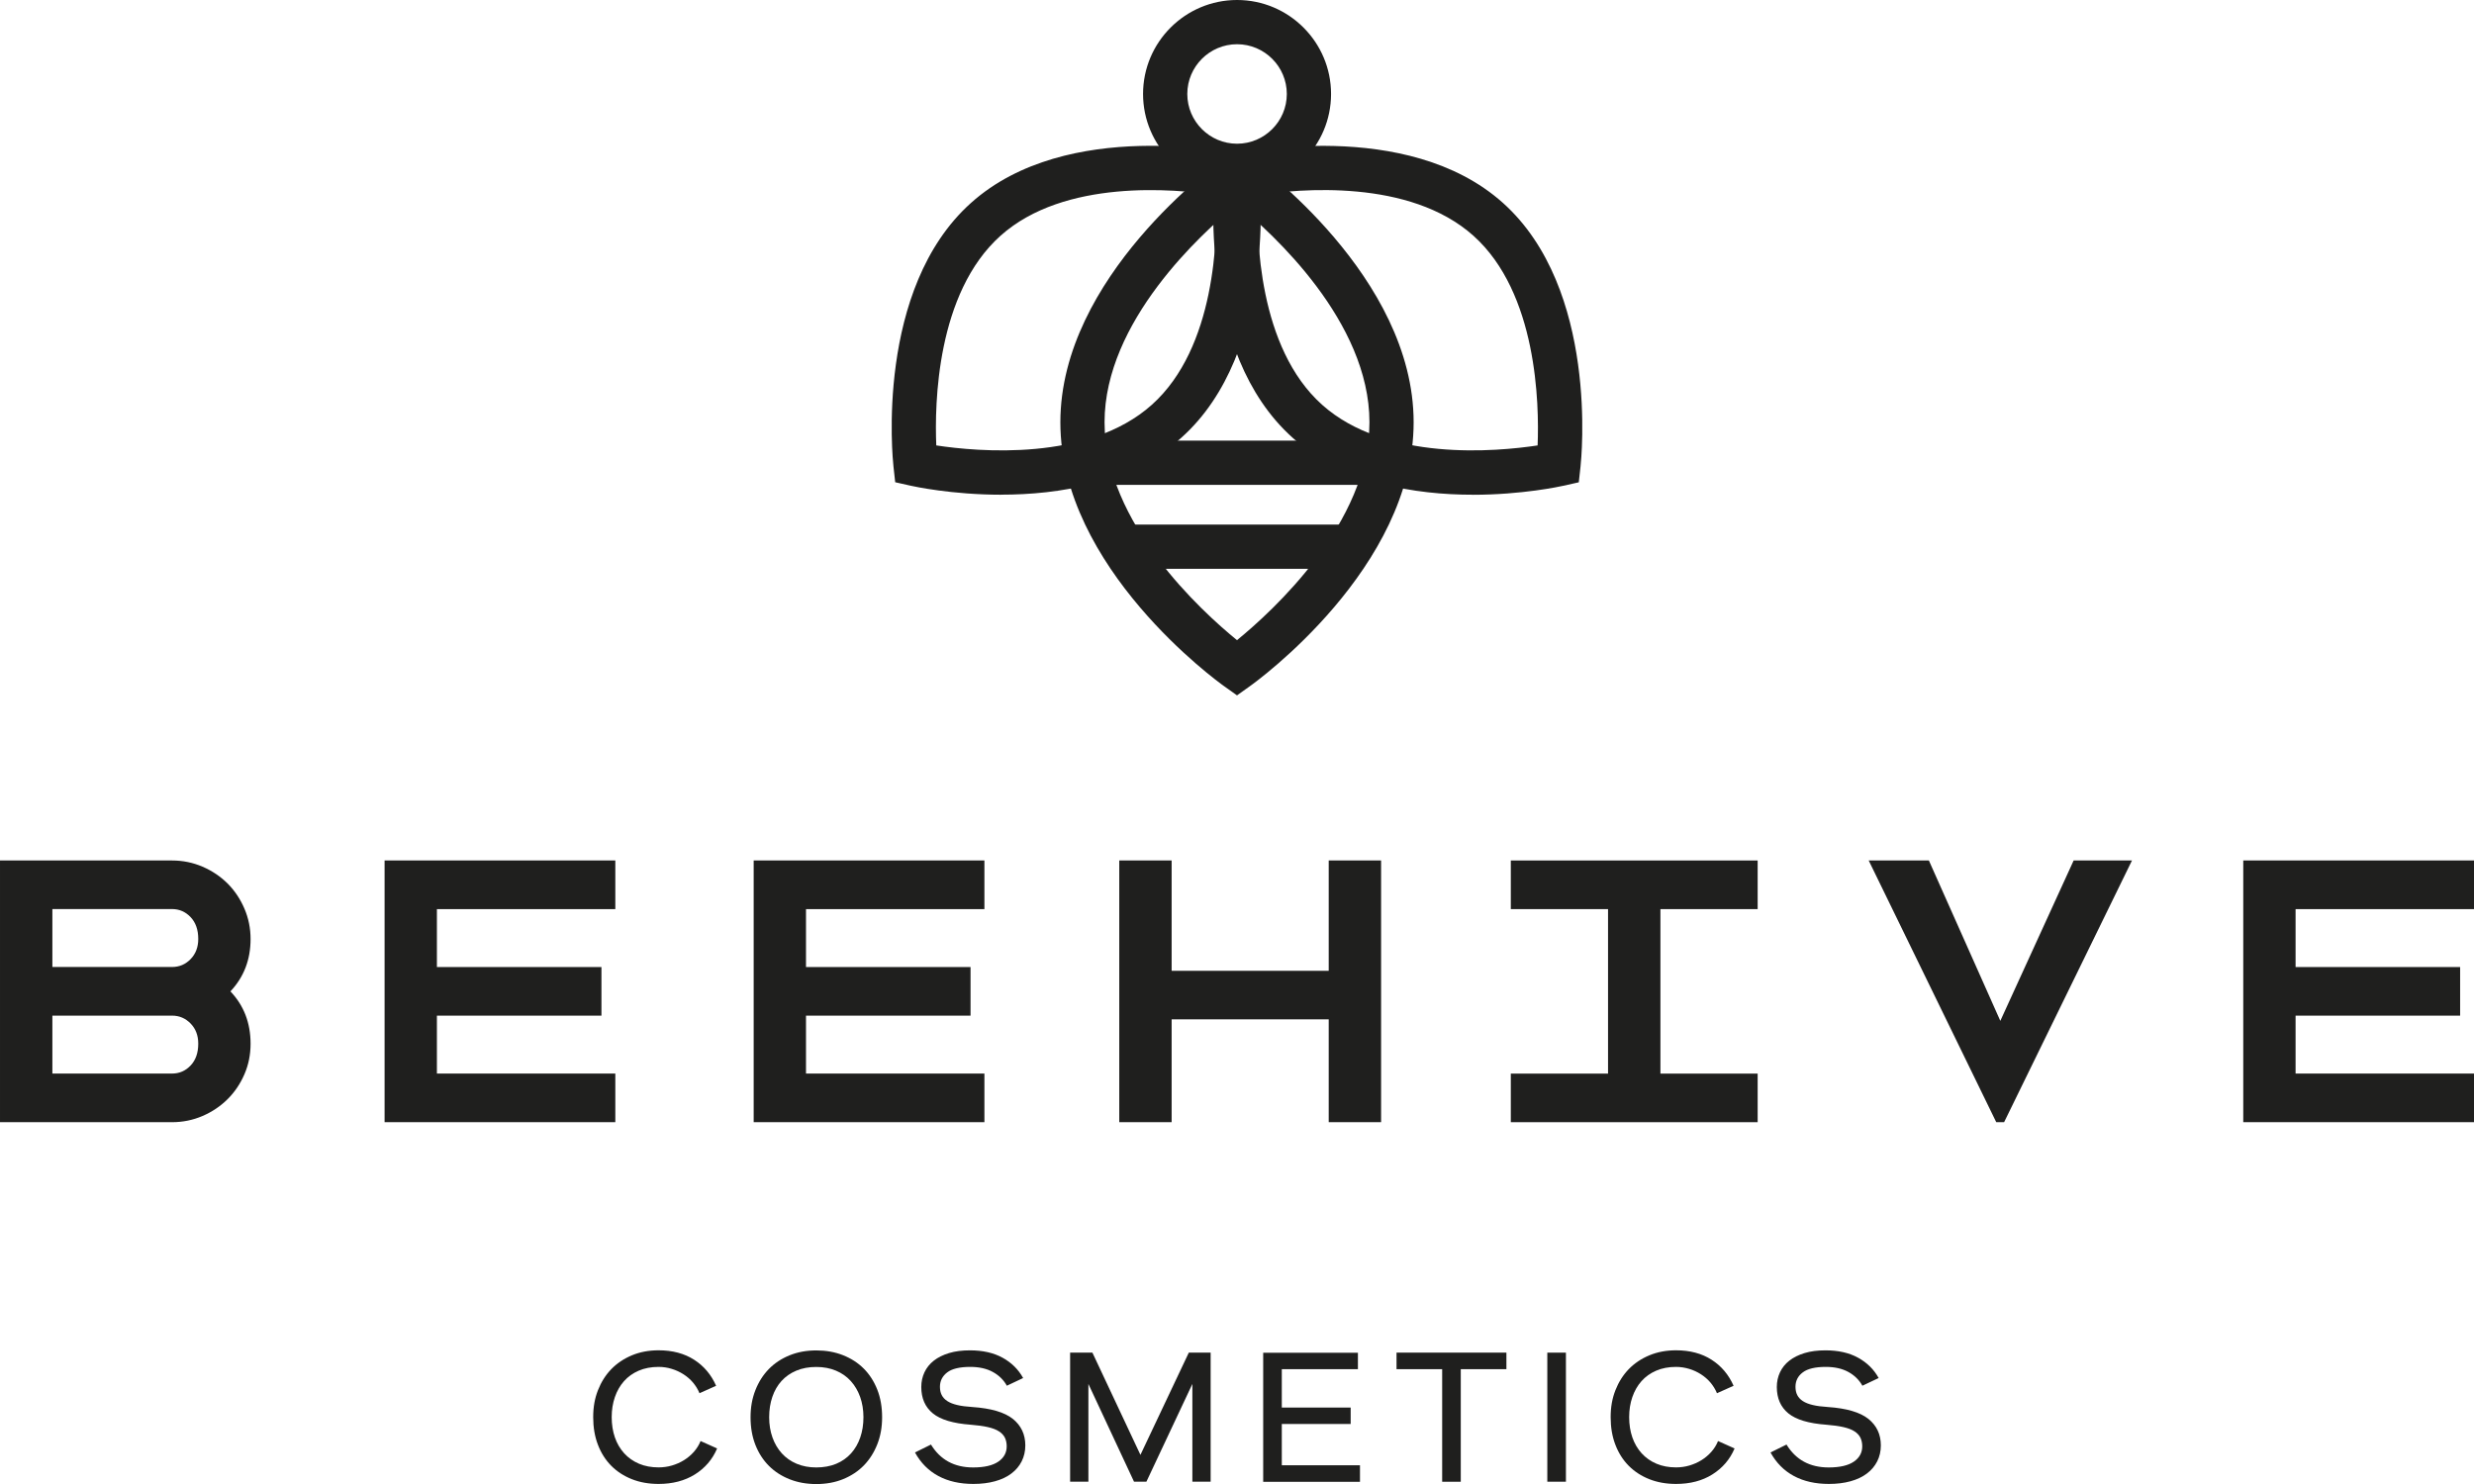 <?xml version="1.0" encoding="UTF-8"?>
<!DOCTYPE svg PUBLIC "-//W3C//DTD SVG 1.1//EN" "http://www.w3.org/Graphics/SVG/1.1/DTD/svg11.dtd">
<!-- Creator: CorelDRAW -->
<svg xmlns="http://www.w3.org/2000/svg" xml:space="preserve" width="100%" height="100%" version="1.1" style="shape-rendering:geometricPrecision; text-rendering:geometricPrecision; image-rendering:optimizeQuality; fill-rule:evenodd; clip-rule:evenodd"
viewBox="0 0 7850.26 4710.32"
 xmlns:xlink="http://www.w3.org/1999/xlink"
 xmlns:xodm="http://www.corel.com/coreldraw/odm/2003">
 <defs>
  <style type="text/css">
   <![CDATA[
    .fil0 {fill:#1F1F1E;fill-rule:nonzero}
   ]]>
  </style>
 </defs>
 <g id="Слой_x0020_1">
  <g id="_3112367344624">
   <polygon class="fil0" points="3562.51,1805.39 4287.94,1805.39 4287.94,1664.99 3562.51,1664.99 "/>
   <path class="fil0" d="M3925.13 2207.08l-40.66 -28.99c-21.22,-15.03 -519.82,-375.72 -519.82,-837.72 0,-462 498.6,-822.69 519.82,-837.71l40.66 -29 40.66 29c21.22,15.02 519.82,375.71 519.82,837.71 0,462 -498.6,822.69 -519.82,837.72l-40.66 28.99zm0 -1558.55c-112.63,91.94 -420.27,372.18 -420.27,691.67 0,319.49 307.47,599.73 420.27,691.67 112.63,-91.94 420.27,-372.18 420.27,-691.67 0,-319.49 -307.47,-599.73 -420.27,-691.67z"/>
   <path class="fil0" d="M4673.2 1570.22c-180.34,0 -408.24,-34.83 -571.62,-180.87 -305.17,-273.17 -248.77,-814.38 -246.29,-837.18l5.48 -49.69 48.8 -10.96c22.46,-5.12 554.12,-120.76 859.29,152.41 305.17,273.17 248.77,814.37 246.29,837.18l-5.48 49.69 -48.8 10.95c-10.43,2.3 -131.02,28.65 -287.67,28.65l0 -0.18zm-681.77 -951.04c-5.3,132.07 1.24,484.27 203.69,665.5 202.44,181.23 553.23,148.87 683.89,129.07 5.31,-132.07 -1.24,-484.27 -203.68,-665.5l0 0c-203.16,-181.76 -553.23,-149.05 -683.9,-129.07z"/>
   <path class="fil0" d="M3177.06 1570.22c-156.65,0 -277.24,-26.34 -287.67,-28.64l-48.8 -10.96 -5.48 -49.68c-2.47,-22.81 -59.06,-564.02 246.29,-837.18 305.17,-273.17 836.83,-157.36 859.29,-152.41l48.8 10.96 5.48 49.68c2.47,22.81 59.05,564.02 -246.29,837.18 -163.19,146.22 -391.27,180.88 -571.62,180.88l0 0.17zm-205.98 -156.47c130.66,19.8 481.44,52.34 683.89,-129.07 202.45,-181.23 208.99,-533.25 203.68,-665.5 -130.66,-19.98 -481.44,-52.16 -683.89,129.07 -203.16,181.76 -209.34,533.43 -203.86,665.5l0.18 0z"/>
   <polygon class="fil0" points="3449.16,1538.94 4401.27,1538.94 4401.27,1398.54 3449.16,1398.54 "/>
   <path class="fil0" d="M3925.3 596.54c-164.43,0 -298.27,-133.84 -298.27,-298.27 0,-164.43 133.84,-298.27 298.27,-298.27 164.43,0 298.28,133.84 298.28,298.27 0,164.43 -133.85,298.27 -298.28,298.27zm0 -456.16c-86.99,0 -157.88,70.91 -157.88,157.89 0,86.99 70.9,157.89 157.88,157.89 86.99,0 157.89,-70.9 157.89,-157.89 0,-86.98 -70.9,-157.89 -157.89,-157.89z"/>
   <path class="fil0" d="M731.1 3146.47c42.78,45.08 64,100.42 64,166.2 0,34.83 -6.54,67.18 -19.63,97.24 -13.08,30.06 -30.76,56.4 -53.39,78.85 -22.63,22.46 -49.15,40.32 -79.56,53.4 -30.41,13.08 -62.77,19.62 -96.72,19.62l-545.8 0 0 -830.64 545.8 0c33.95,0 66.31,6.55 96.72,19.63 30.41,13.08 56.93,30.94 79.56,53.39 22.63,22.64 40.32,49.15 53.39,79.56 13.09,30.42 19.63,62.77 19.63,96.72 0,65.6 -21.39,121.11 -64,166.2l0 -0.17zm-564.9 -261.15l0 183.88 379.78 0c22.99,0 42.6,-8.32 58.7,-24.94 16.26,-16.62 24.39,-38.01 24.39,-64 0,-29.35 -8.13,-52.34 -24.39,-69.48 -16.27,-16.98 -35.72,-25.47 -58.7,-25.47l-379.78 0.01zm0 338.23l0 183.88 379.78 0c22.99,0 42.6,-8.49 58.7,-25.46 16.26,-16.97 24.39,-40.13 24.39,-69.48 0,-26.17 -8.13,-47.39 -24.39,-64.01 -16.27,-16.62 -35.72,-24.93 -58.7,-24.93l-379.78 0z"/>
   <polygon class="fil0" points="1220.32,2731.14 1952.48,2731.14 1952.48,2885.5 1386.35,2885.5 1386.35,3069.38 1908.46,3069.38 1908.46,3223.56 1386.35,3223.55 1386.35,3407.43 1952.48,3407.43 1952.48,3561.61 1220.32,3561.61 1220.32,2730.97 "/>
   <polygon class="fil0" points="2391.5,2731.14 3123.66,2731.14 3123.66,2885.5 2557.52,2885.5 2557.52,3069.38 3079.63,3069.38 3079.63,3223.56 2557.52,3223.55 2557.52,3407.43 3123.66,3407.43 3123.66,3561.61 2391.5,3561.61 2391.5,2730.97 "/>
   <polygon class="fil0" points="4216.15,2731.14 4382.35,2731.14 4382.35,3561.78 4216.15,3561.78 4216.15,3235.4 3717.73,3235.4 3717.73,3561.78 3551.54,3561.78 3551.54,2731.14 3717.73,2731.14 3717.73,3081.23 4216.15,3081.22 4216.15,2731.14 "/>
   <polygon class="fil0" points="4793.96,3407.6 5102.49,3407.6 5102.49,2885.5 4793.96,2885.5 4793.96,2731.14 5577.23,2731.14 5577.23,2885.5 5268.69,2885.5 5268.69,3407.6 5577.23,3407.6 5577.23,3561.78 4793.96,3561.78 "/>
   <polygon class="fil0" points="6120.55,2731.14 6347.22,3240.17 6579.9,2731.14 6765.02,2731.14 6359.24,3561.78 6334.31,3561.78 5929.6,2731.14 6120.73,2731.14 "/>
   <polygon class="fil0" points="7118.1,2731.14 7850.26,2731.14 7850.26,2885.5 7284.12,2885.5 7284.12,3069.38 7806.24,3069.38 7806.24,3223.56 7284.12,3223.55 7284.12,3407.43 7850.26,3407.43 7850.26,3561.61 7118.1,3561.61 7118.1,2730.97 "/>
   <path class="fil0" d="M2219.64 4422.13c-5.12,-12.38 -12.02,-23.69 -20.69,-33.95 -8.66,-10.26 -18.74,-18.92 -30.05,-26.17 -11.32,-7.25 -23.69,-13.08 -37.13,-17.15 -13.44,-4.24 -27.59,-6.37 -42.08,-6.37 -23.69,0 -44.73,4.07 -63.12,12.03 -18.39,7.95 -33.95,19.09 -46.51,33.23 -12.55,14.15 -22.28,31.12 -28.99,50.57 -6.72,19.45 -10.08,40.66 -10.08,63.65 0,22.99 3.36,44.73 10.08,64.18 6.71,19.45 16.62,36.25 29.53,50.57 12.9,14.14 28.64,25.28 47.03,33.06 18.39,7.78 39.07,11.67 62.06,11.67 14.5,0 28.82,-1.95 42.61,-6.02 13.79,-4.06 26.52,-9.72 38.19,-16.97 11.66,-7.25 22.1,-16.09 31.12,-26.17 9.01,-10.26 16.26,-21.57 21.39,-34.47l52.51 23.51c-14.86,35.01 -38.55,62.42 -70.72,82.57 -32.18,19.98 -70.55,30.06 -114.93,30.06 -30.94,0 -59.23,-4.95 -84.69,-15.03 -25.46,-10.08 -47.39,-24.22 -65.6,-42.61 -18.21,-18.39 -32.35,-40.66 -42.26,-66.65 -10.07,-25.99 -15.03,-55.34 -15.03,-87.7 0,-32.36 4.96,-59.41 15.03,-85.22 10.08,-25.81 24.05,-48.09 42.26,-67.01 18.21,-18.75 40.14,-33.42 65.6,-44.03 25.46,-10.61 53.75,-15.91 84.69,-15.91 44.03,0 81.69,10.08 112.8,30.06 31.12,19.98 54.28,47.56 69.67,82.57l-52.51 23.51 -0.18 0.19z"/>
   <path class="fil0" d="M2590.23 4286.16c30.59,0 58.7,4.96 84.34,15.03 25.64,10.08 47.74,24.23 66.13,42.61 18.39,18.39 32.71,40.66 42.96,66.66 10.26,25.99 15.38,55.34 15.38,87.69 0,32.36 -5.12,59.94 -15.38,86.11 -10.26,25.98 -24.4,48.26 -42.61,67.01 -18.21,18.56 -40.13,33.06 -65.77,43.49 -25.64,10.44 -53.93,15.56 -84.87,15.56 -30.94,0 -58.7,-4.95 -84.34,-15.03 -25.64,-10.08 -47.74,-24.22 -66.13,-42.61 -18.39,-18.39 -32.71,-40.66 -42.96,-66.65 -10.25,-25.99 -15.38,-55.34 -15.38,-87.7 0,-32.35 5.13,-59.93 15.38,-86.1 10.26,-25.99 24.4,-48.27 42.61,-67.01 18.21,-18.57 40.14,-33.07 65.78,-43.5 25.63,-10.43 53.92,-15.56 84.86,-15.56zm0 52.51c-23.69,0 -44.73,3.89 -63.29,11.67 -18.57,7.78 -34.3,18.75 -47.03,32.71 -12.73,13.97 -22.46,30.94 -29.18,50.57 -6.72,19.63 -10.08,41.2 -10.08,64.53 0,23.34 3.54,44.73 10.43,64.18 6.9,19.45 16.8,36.25 29.71,50.57 12.9,14.14 28.64,25.28 47.2,33.06 18.57,7.78 39.26,11.67 62.24,11.67 22.98,0 44.73,-3.89 63.29,-11.67 18.57,-7.78 34.31,-18.92 47.04,-33.06 12.73,-14.15 22.45,-31.12 29.17,-50.57 6.72,-19.45 10.08,-40.84 10.08,-64.18 0,-23.33 -3.54,-44.73 -10.43,-64.18 -6.9,-19.44 -16.8,-36.24 -29.71,-50.56 -12.9,-14.32 -28.64,-25.29 -47.2,-33.07 -18.57,-7.78 -39.25,-11.67 -62.24,-11.67z"/>
   <path class="fil0" d="M3195.09 4398.61c-10.25,-18.56 -25.1,-33.24 -44.73,-44.02 -19.63,-10.79 -43.49,-16.1 -71.61,-16.1 -33.59,0 -57.99,5.84 -73.2,17.51 -15.2,11.66 -22.99,26.87 -22.99,45.61 0,9.9 1.77,18.56 5.48,25.99 3.72,7.42 9.55,13.96 17.69,19.27 8.13,5.31 18.74,9.55 31.64,12.56 12.91,3.18 28.83,5.12 47.74,6.37 59.41,4.06 102.2,16.61 128.72,37.66 26.34,21.21 39.61,49.15 39.61,84.16 0,18.56 -3.89,35.36 -11.49,50.56 -7.61,15.03 -18.57,28.12 -32.72,38.72 -14.14,10.79 -31.47,18.92 -51.98,24.58 -20.33,5.66 -43.31,8.49 -68.78,8.49 -42.6,0 -79.56,-8.32 -110.85,-25.11 -31.3,-16.8 -56.05,-41.72 -74.26,-74.79l50.74 -25.11c29.53,48.45 74.09,72.67 133.85,72.67 35.36,0 61.88,-6.19 79.74,-18.39 17.86,-12.2 26.7,-28.47 26.7,-48.62 0,-10.26 -1.95,-19.27 -5.66,-27.23 -3.89,-7.78 -10.08,-14.68 -18.92,-20.34 -8.66,-5.66 -20.34,-10.08 -35.01,-13.44 -14.5,-3.36 -32.71,-5.83 -54.64,-7.6 -55.69,-4.07 -95.83,-16.09 -120.23,-36.07 -24.4,-19.98 -36.6,-47.92 -36.6,-83.63 0,-16.8 3.36,-32.36 10.08,-46.68 6.71,-14.32 16.62,-26.7 29.7,-36.96 13.09,-10.25 29.18,-18.21 48.27,-24.04 19.1,-5.83 41.2,-8.66 66.3,-8.66 40.85,0 75.32,7.78 103.79,23.52 28.47,15.73 50.04,37.12 65.07,64.35l-51.99 24.58 0.54 0.19z"/>
   <polygon class="fil0" points="3466.32,4293.23 3618.72,4617.67 3772.19,4293.23 3841.5,4293.23 3841.5,4702.9 3783.51,4702.9 3783.51,4392.6 3637.64,4702.9 3598.39,4702.9 3453.59,4392.6 3453.59,4702.9 3395.59,4702.9 3395.59,4293.23 3466.14,4293.23 "/>
   <polygon class="fil0" points="4308.81,4293.23 4308.81,4345.74 4067.29,4345.74 4067.29,4467.57 4285.82,4467.57 4285.82,4519.55 4067.29,4519.55 4067.29,4650.74 4315.35,4650.74 4315.35,4703.25 4008.23,4703.25 4008.23,4293.59 4308.63,4293.59 "/>
   <polygon class="fil0" points="4780,4293.23 4780,4345.74 4635.19,4345.74 4635.19,4703.07 4576.14,4703.08 4576.14,4345.75 4431.33,4345.74 4431.33,4293.23 4779.82,4293.23 "/>
   <polygon class="fil0" points="4968.83,4293.23 4968.83,4702.9 4909.77,4702.9 4909.77,4293.23 "/>
   <path class="fil0" d="M5448.15 4422.13c-5.12,-12.38 -12.02,-23.69 -20.69,-33.95 -8.66,-10.26 -18.74,-18.92 -30.05,-26.17 -11.32,-7.25 -23.69,-13.08 -37.13,-17.15 -13.44,-4.06 -27.59,-6.37 -42.08,-6.37 -23.69,0 -44.73,4.07 -63.12,12.03 -18.4,7.95 -33.95,19.09 -46.51,33.23 -12.55,14.15 -22.28,31.12 -28.99,50.57 -6.72,19.45 -10.08,40.66 -10.08,63.65 0,22.99 3.36,44.73 10.08,64.18 6.71,19.45 16.62,36.25 29.53,50.57 12.9,14.14 28.64,25.28 47.03,33.06 18.39,7.78 39.07,11.67 62.06,11.67 14.5,0 28.82,-1.95 42.61,-6.02 13.78,-4.06 26.52,-9.72 38.19,-16.97 11.66,-7.25 22.1,-16.09 31.12,-26.17 9.01,-10.26 16.26,-21.57 21.39,-34.47l52.51 23.51c-14.86,35.01 -38.55,62.42 -70.72,82.57 -32.18,20.16 -70.55,30.06 -114.93,30.06 -30.94,0 -59.23,-4.95 -84.69,-15.03 -25.46,-10.08 -47.39,-24.22 -65.6,-42.61 -18.21,-18.39 -32.35,-40.66 -42.26,-66.65 -10.08,-25.99 -15.03,-55.34 -15.03,-87.7 0,-32.36 4.95,-59.41 15.03,-85.22 10.08,-25.81 24.05,-48.09 42.26,-67.01 18.21,-18.75 40.14,-33.42 65.6,-44.03 25.46,-10.61 53.75,-15.91 84.69,-15.91 44.03,0 81.69,10.08 112.8,30.06 31.12,19.98 54.28,47.56 69.67,82.57l-52.51 23.51 -0.18 0.19z"/>
   <path class="fil0" d="M5909.8 4398.61c-10.26,-18.56 -25.11,-33.24 -44.73,-44.02 -19.63,-10.79 -43.5,-16.1 -71.61,-16.1 -33.6,0 -57.99,5.84 -73.2,17.51 -15.39,11.66 -22.99,26.87 -22.99,45.61 0,9.9 1.77,18.56 5.48,25.99 3.71,7.42 9.55,13.96 17.68,19.27 8.13,5.31 18.75,9.55 31.65,12.56 12.9,3.18 28.82,5.12 47.74,6.37 59.41,4.06 102.19,16.61 128.72,37.66 26.34,21.21 39.6,49.15 39.6,84.16 0,18.56 -3.88,35.36 -11.49,50.56 -7.6,15.03 -18.56,28.12 -32.71,38.72 -14.15,10.79 -31.47,18.92 -51.98,24.58 -20.34,5.66 -43.32,8.49 -68.78,8.49 -42.61,0 -79.56,-8.32 -110.86,-25.11 -31.29,-16.8 -56.04,-41.72 -74.26,-74.79l50.75 -25.11c29.53,48.45 74.08,72.67 133.84,72.67 35.37,0 61.88,-6.19 79.74,-18.39 17.86,-12.2 26.7,-28.47 26.7,-48.62 0,-10.26 -1.94,-19.27 -5.66,-27.23 -3.89,-7.78 -10.08,-14.68 -18.92,-20.34 -8.66,-5.66 -20.33,-10.08 -35.01,-13.44 -14.5,-3.36 -32.71,-5.83 -54.63,-7.6 -55.69,-4.07 -95.83,-16.09 -120.23,-36.07 -24.4,-19.98 -36.6,-47.92 -36.6,-83.63 0,-16.8 3.36,-32.36 10.07,-46.68 6.72,-14.32 16.62,-26.7 29.71,-36.96 13.08,-10.25 29.17,-18.21 48.26,-24.04 19.1,-5.83 41.2,-8.66 66.31,-8.66 40.84,0 75.32,7.78 103.78,23.52 28.47,15.73 50.04,37.12 65.07,64.35l-51.98 24.58 0.54 0.19z"/>
  </g>
 </g>
</svg>
